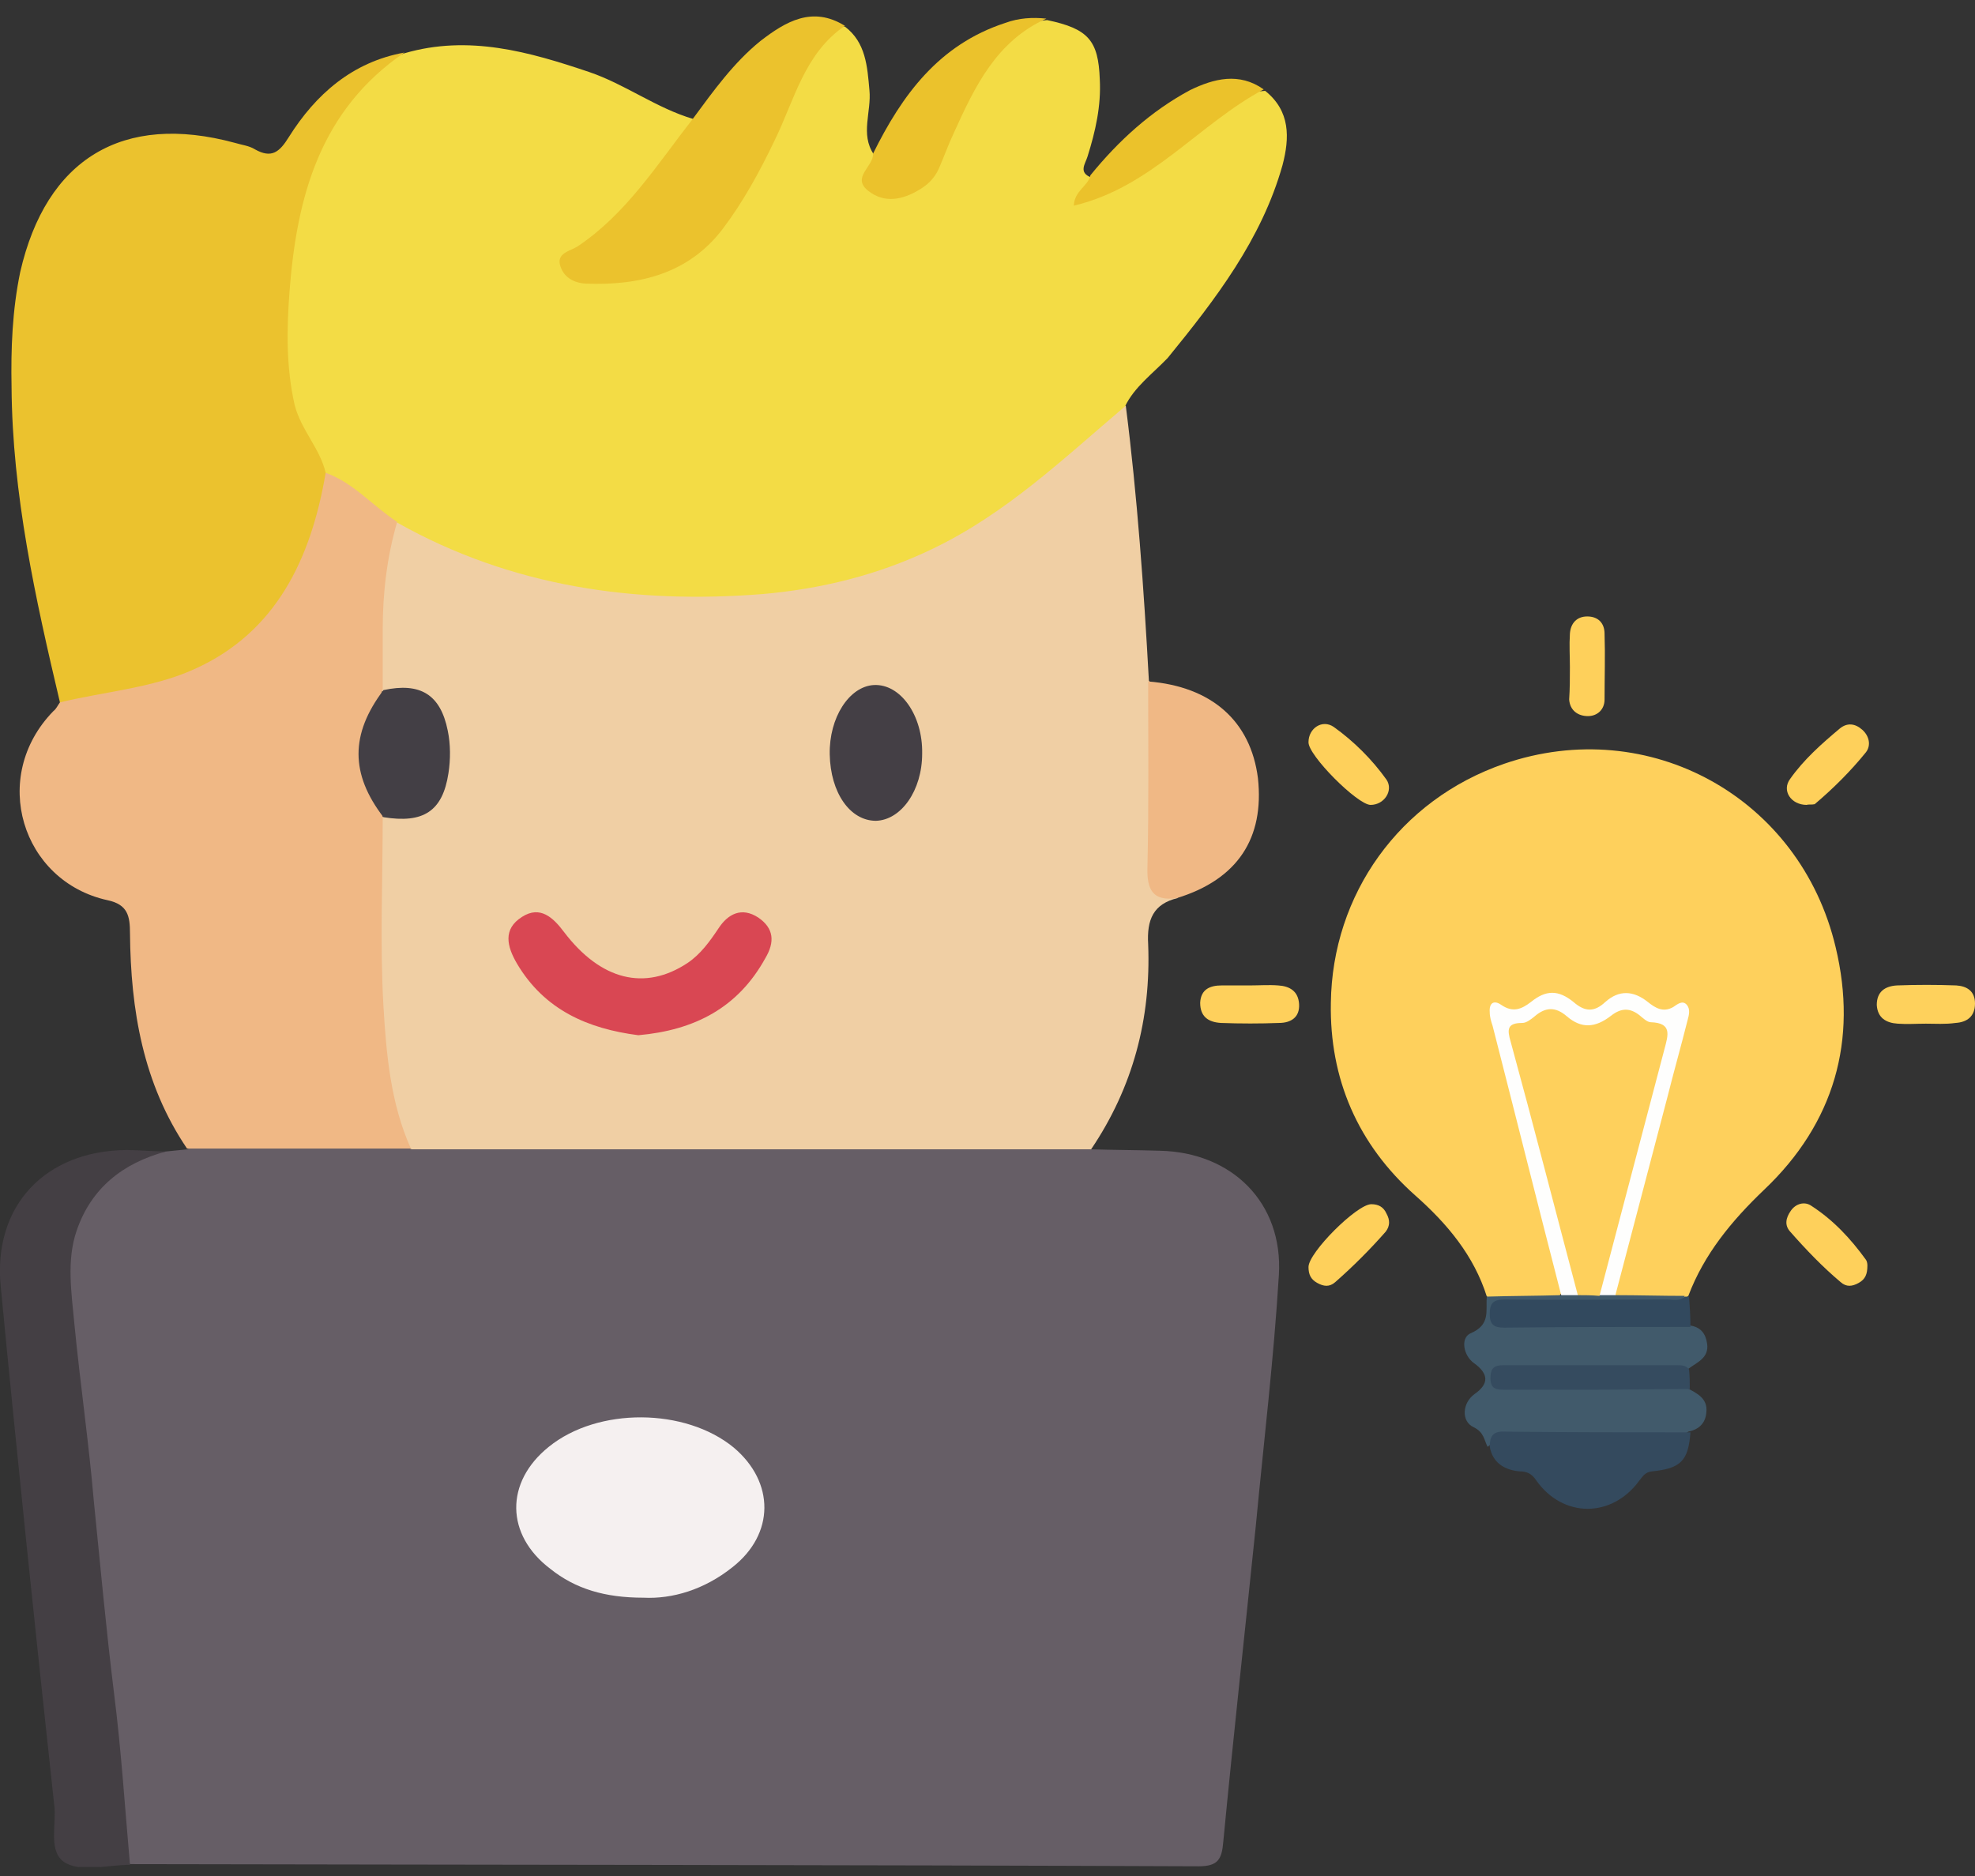 <svg width="60" height="57" viewBox="0 0 60 57" fill="none" xmlns="http://www.w3.org/2000/svg">
<rect x="0" y="0" width="60" height="57" fill="#333333" stroke="none"/>
<g clip-path="url(#clip0_1_10997)">
<path d="M33.148 34.92C33.85 34.942 34.53 34.942 35.232 34.964C37.426 35.008 38.984 36.544 38.852 38.738C38.698 41.282 38.391 43.827 38.15 46.372C37.821 49.575 37.47 52.756 37.163 55.959C37.119 56.485 37.009 56.705 36.417 56.705C25.58 56.661 14.764 56.661 3.949 56.639C3.115 55.432 3.379 54.028 3.225 52.712C2.742 48.522 2.347 44.288 1.909 40.098C1.865 39.615 1.843 39.154 1.865 38.672C1.909 36.456 2.896 35.293 5.046 34.986C5.265 34.964 5.485 34.942 5.704 34.92C6.121 34.526 6.647 34.591 7.152 34.591C8.951 34.591 10.728 34.569 12.527 34.613C18.976 34.547 25.448 34.591 31.898 34.591C32.337 34.591 32.797 34.591 33.148 34.92Z" fill="#665E66"/>
<path d="M33.148 34.92C26.26 34.92 19.393 34.92 12.505 34.92C12.044 34.723 11.89 34.306 11.803 33.889C11.145 30.972 11.145 28.032 11.43 25.092C11.54 24.829 11.759 24.697 12 24.654C13.053 24.5 13.316 23.798 13.294 22.833C13.273 21.846 12.9 21.231 11.868 21.1C11.671 21.078 11.54 20.968 11.452 20.793C11.145 19.103 11.21 17.458 11.847 15.857C12.351 15.593 12.768 15.9 13.185 16.076C17.529 18.006 21.982 18.314 26.545 16.997C28.761 16.361 30.603 15.045 32.315 13.531C32.863 13.027 33.368 12.39 34.201 12.325C34.552 15.089 34.75 17.897 34.903 20.683C35.276 21.1 35.254 21.604 35.254 22.109C35.254 23.228 35.276 24.346 35.254 25.465C35.254 26.123 35.342 26.76 35.781 27.286C35.035 27.462 34.837 27.944 34.881 28.69C34.969 30.95 34.421 33.034 33.148 34.92Z" fill="#F0CFA4"/>
<path d="M34.179 12.346C32.315 13.926 30.56 15.615 28.3 16.69C26.655 17.48 24.922 17.897 23.166 18.05C19.284 18.357 15.532 17.831 12.066 15.878C11.013 15.725 10.399 14.913 9.653 14.321C8.051 12.281 8.38 9.933 8.6 7.63C8.709 6.379 9.192 5.173 9.762 4.01C10.311 2.869 11.079 2.036 12.285 1.619C14.238 1.048 16.081 1.575 17.901 2.189C18.998 2.562 19.942 3.286 21.061 3.615C21.214 4.032 20.907 4.295 20.688 4.58C19.876 5.655 19.064 6.752 17.967 7.564C17.77 7.696 17.441 7.827 17.594 8.134C17.726 8.376 18.033 8.376 18.296 8.354C19.898 8.288 21.17 7.696 22.07 6.314C22.991 4.931 23.54 3.374 24.329 1.948C24.636 1.399 24.922 0.829 25.667 0.807C26.304 1.29 26.348 2.014 26.413 2.738C26.479 3.396 26.128 4.076 26.545 4.69C26.808 4.975 26.369 5.655 27.072 5.699C27.642 5.721 28.037 5.414 28.3 4.953C28.826 3.966 29.156 2.891 29.836 1.97C30.34 1.29 30.889 0.676 31.81 0.61C33.06 0.873 33.368 1.224 33.411 2.409C33.455 3.22 33.28 3.988 33.039 4.756C32.973 4.975 32.753 5.239 33.148 5.392C33.126 5.941 33.411 5.831 33.719 5.655C34.75 5.107 35.671 4.383 36.593 3.659C37.141 3.22 37.689 2.803 38.435 2.76C39.203 3.374 39.181 4.186 38.962 5.019C38.326 7.279 36.922 9.1 35.474 10.877C35.013 11.359 34.465 11.754 34.179 12.346Z" fill="#F3DC45"/>
<path d="M9.894 14.365C10.75 14.672 11.32 15.374 12.066 15.857C11.759 16.91 11.627 18.006 11.627 19.103C11.627 19.718 11.627 20.332 11.627 20.946C11.188 22.24 11.145 23.513 11.627 24.807C11.627 26.738 11.54 28.668 11.649 30.577C11.737 32.047 11.869 33.538 12.483 34.898C10.223 34.898 7.942 34.898 5.682 34.898C4.344 32.924 3.971 30.686 3.949 28.361C3.949 27.835 3.883 27.483 3.269 27.352C0.658 26.782 -0.329 23.601 1.624 21.604C1.711 21.538 1.755 21.429 1.821 21.341C2.435 20.771 3.247 20.551 4.037 20.485C6.713 20.266 8.051 18.555 9.061 16.361C9.368 15.703 9.368 14.935 9.894 14.365Z" fill="#F0B885"/>
<path d="M9.894 14.365C9.455 16.953 8.402 19.213 5.901 20.332C4.651 20.902 3.181 21.012 1.821 21.341C1.075 18.182 0.373 15.023 0.351 11.754C0.329 10.591 0.373 9.429 0.614 8.266C1.404 4.822 3.73 3.418 7.13 4.339C7.349 4.405 7.569 4.427 7.744 4.537C8.249 4.822 8.49 4.624 8.775 4.164C9.587 2.869 10.706 1.882 12.285 1.597C9.719 3.352 9.017 5.984 8.797 8.836C8.71 9.977 8.688 11.14 8.951 12.303C9.148 13.07 9.719 13.619 9.894 14.365Z" fill="#EBC22E"/>
<path d="M5.046 34.986C3.73 35.337 2.764 36.105 2.326 37.4C2.018 38.299 2.172 39.286 2.26 40.229C2.435 42.028 2.698 43.827 2.852 45.626C3.049 47.579 3.225 49.509 3.466 51.462C3.686 53.195 3.795 54.928 3.949 56.661C3.291 56.661 2.523 56.88 2.018 56.617C1.426 56.31 1.733 55.432 1.645 54.818C1.075 49.575 0.527 44.332 0.022 39.089C-0.219 36.632 1.382 34.964 3.839 34.942C4.234 34.942 4.629 34.986 5.046 34.986Z" fill="#443F44"/>
<path d="M25.668 0.785C24.439 1.619 24.132 3.045 23.54 4.251C23.079 5.217 22.574 6.138 21.96 6.95C20.929 8.31 19.437 8.683 17.792 8.617C17.419 8.595 17.134 8.42 17.024 8.09C16.892 7.696 17.309 7.63 17.529 7.498C19.02 6.511 19.964 4.997 21.061 3.593C21.675 2.76 22.289 1.904 23.101 1.246C23.869 0.654 24.68 0.171 25.668 0.785Z" fill="#EBC22D"/>
<path d="M35.759 27.286C35.013 27.396 34.837 27.023 34.859 26.343C34.903 24.456 34.881 22.57 34.881 20.705C36.812 20.858 37.996 21.911 38.216 23.644C38.413 25.465 37.602 26.716 35.759 27.286Z" fill="#F0B885"/>
<path d="M31.788 0.566C30.274 1.246 29.616 2.628 28.98 4.032C28.805 4.405 28.673 4.778 28.519 5.129C28.388 5.414 28.19 5.612 27.927 5.765C27.422 6.072 26.874 6.182 26.391 5.809C25.843 5.392 26.545 5.063 26.523 4.668C27.401 2.891 28.519 1.356 30.538 0.697C30.954 0.544 31.371 0.522 31.788 0.566Z" fill="#EBC22C"/>
<path d="M38.391 2.716C36.417 3.769 34.969 5.699 32.622 6.248C32.644 5.787 33.06 5.655 33.126 5.326C33.982 4.273 34.969 3.374 36.154 2.738C36.877 2.387 37.645 2.189 38.391 2.716Z" fill="#EBC22B"/>
<path d="M19.547 48.544C18.384 48.544 17.485 48.281 16.717 47.666C15.357 46.635 15.335 45.034 16.673 43.959C18.165 42.752 20.819 42.774 22.289 43.981C23.54 45.034 23.54 46.613 22.245 47.623C21.39 48.303 20.424 48.588 19.547 48.544Z" fill="#F5F0F0"/>
<path d="M19.393 31.454C17.858 31.257 16.541 30.686 15.708 29.282C15.4 28.756 15.269 28.229 15.861 27.857C16.41 27.506 16.805 27.878 17.134 28.317C18.252 29.787 19.591 30.116 20.885 29.261C21.28 28.997 21.565 28.602 21.828 28.207C22.113 27.769 22.53 27.549 23.035 27.878C23.517 28.207 23.539 28.624 23.254 29.107C22.421 30.621 21.104 31.301 19.393 31.454Z" fill="#D94753"/>
<path d="M25.207 22.921C25.185 21.802 25.799 20.858 26.545 20.814C27.357 20.771 28.037 21.736 28.015 22.898C28.015 24.017 27.378 24.917 26.611 24.939C25.821 24.939 25.229 24.083 25.207 22.921Z" fill="#443F45"/>
<path d="M11.649 24.829C10.64 23.513 10.64 22.306 11.649 20.968C12.768 20.727 13.382 21.1 13.602 22.197C13.689 22.613 13.689 23.074 13.624 23.491C13.448 24.654 12.856 25.026 11.649 24.829Z" fill="#433F45"/>
<path d="M45.17 39.396C44.775 38.145 43.964 37.18 42.998 36.325C41.243 34.767 40.388 32.771 40.431 30.467C40.475 27.176 42.516 24.303 45.697 23.206C50.106 21.692 54.691 24.237 55.766 28.778C56.446 31.608 55.722 34.131 53.594 36.149C52.607 37.092 51.773 38.102 51.291 39.374C51.247 39.418 51.181 39.44 51.115 39.462C50.457 39.527 49.777 39.549 49.119 39.44C48.834 39.22 48.987 38.957 49.053 38.716C49.667 36.368 50.282 34.021 50.896 31.674C50.94 31.52 50.984 31.366 51.028 31.213C51.115 30.862 51.093 30.665 50.633 30.774C50.369 30.84 50.15 30.708 49.953 30.555C49.58 30.292 49.207 30.27 48.834 30.555C48.439 30.862 48.066 30.862 47.671 30.555C47.32 30.292 46.969 30.27 46.596 30.533C46.311 30.73 46.004 30.862 45.653 30.774C45.455 30.73 45.389 30.84 45.433 31.015C45.455 31.169 45.521 31.323 45.565 31.476C46.157 33.889 46.815 36.281 47.386 38.694C47.452 38.957 47.583 39.242 47.276 39.462C46.596 39.527 45.872 39.637 45.17 39.396Z" fill="#FED05C"/>
<path d="M45.17 39.396C45.916 39.374 46.662 39.374 47.429 39.352C47.583 39.22 47.759 39.22 47.934 39.22C48.132 39.198 48.351 39.198 48.548 39.22C48.724 39.22 48.921 39.22 49.075 39.352C49.777 39.352 50.479 39.374 51.181 39.374C51.049 39.725 50.72 39.637 50.457 39.637C49.053 39.659 47.649 39.637 46.245 39.637C46.069 39.637 45.894 39.637 45.718 39.659C45.609 39.681 45.521 39.725 45.499 39.856C45.477 40.01 45.587 40.076 45.718 40.098C45.894 40.12 46.069 40.12 46.245 40.12C47.671 40.12 49.097 40.12 50.523 40.12C50.808 40.12 51.093 40.12 51.334 40.273C51.663 40.317 51.817 40.515 51.861 40.822C51.927 41.261 51.554 41.392 51.291 41.59C50.72 41.699 50.172 41.633 49.601 41.633C48.483 41.655 47.342 41.633 46.223 41.633C46.047 41.633 45.872 41.633 45.696 41.655C45.609 41.677 45.521 41.699 45.499 41.809C45.477 41.941 45.609 41.984 45.696 42.006C45.872 42.028 46.047 42.028 46.223 42.028C47.605 42.028 49.009 42.028 50.391 42.028C50.698 42.028 50.983 42.028 51.269 42.182C51.554 42.336 51.883 42.489 51.839 42.906C51.817 43.235 51.62 43.432 51.291 43.498C51.049 43.674 50.764 43.674 50.479 43.674C49.031 43.674 47.561 43.674 46.113 43.674C45.762 43.674 45.455 43.739 45.192 43.959C45.082 43.739 45.082 43.52 44.775 43.367C44.38 43.191 44.424 42.621 44.797 42.357C45.236 42.05 45.236 41.743 44.775 41.414C44.468 41.195 44.358 40.668 44.665 40.515C45.302 40.251 45.126 39.813 45.17 39.396Z" fill="#415A6B"/>
<path d="M45.258 43.959C45.258 43.652 45.346 43.476 45.718 43.498C47.605 43.52 49.492 43.52 51.356 43.52C51.291 44.376 51.071 44.617 50.194 44.705C49.974 44.727 49.909 44.858 49.799 44.99C48.965 46.131 47.474 46.131 46.662 44.968C46.53 44.771 46.377 44.705 46.157 44.705C45.697 44.661 45.346 44.441 45.258 43.959Z" fill="#344A5E"/>
<path d="M51.356 40.317C49.47 40.317 47.583 40.317 45.697 40.339C45.389 40.339 45.258 40.251 45.258 39.922C45.258 39.571 45.389 39.483 45.718 39.483C47.364 39.505 48.987 39.483 50.633 39.483C50.83 39.483 51.028 39.549 51.181 39.396C51.225 39.396 51.269 39.396 51.313 39.396C51.335 39.703 51.356 40.01 51.356 40.317Z" fill="#32495E"/>
<path d="M51.335 42.204C50.325 42.204 49.316 42.226 48.307 42.226C47.452 42.226 46.574 42.226 45.718 42.226C45.455 42.226 45.28 42.204 45.28 41.875C45.28 41.568 45.389 41.48 45.675 41.48C47.43 41.48 49.185 41.48 50.94 41.48C51.071 41.48 51.225 41.48 51.313 41.611C51.335 41.809 51.335 42.006 51.335 42.204Z" fill="#354B5F"/>
<path d="M37.974 29.941C38.26 29.941 38.545 29.919 38.83 29.941C39.181 29.962 39.444 30.116 39.466 30.511C39.488 30.906 39.225 31.081 38.852 31.081C38.282 31.103 37.689 31.103 37.097 31.081C36.702 31.059 36.461 30.884 36.461 30.467C36.483 30.05 36.768 29.941 37.119 29.941C37.404 29.941 37.689 29.941 37.974 29.941Z" fill="#FED05C"/>
<path d="M58.508 31.103C58.223 31.103 57.938 31.125 57.653 31.103C57.301 31.081 57.038 30.928 57.016 30.533C57.016 30.138 57.258 29.962 57.631 29.941C58.223 29.919 58.837 29.919 59.429 29.941C59.759 29.962 60 30.116 60 30.489C60 30.884 59.759 31.059 59.408 31.081C59.1 31.125 58.793 31.103 58.508 31.103Z" fill="#FED15C"/>
<path d="M39.752 38.496C39.752 38.058 41.221 36.588 41.66 36.588C41.879 36.588 42.033 36.675 42.121 36.873C42.23 37.07 42.23 37.246 42.099 37.421C41.616 37.97 41.112 38.474 40.563 38.957C40.388 39.111 40.212 39.089 40.015 38.979C39.817 38.869 39.752 38.716 39.752 38.496Z" fill="#FED05B"/>
<path d="M56.731 38.453C56.731 38.716 56.666 38.869 56.468 38.979C56.271 39.089 56.095 39.111 55.92 38.957C55.371 38.496 54.867 37.97 54.384 37.421C54.208 37.224 54.252 37.005 54.406 36.785C54.559 36.566 54.823 36.5 55.02 36.632C55.7 37.07 56.227 37.641 56.687 38.277C56.731 38.343 56.731 38.431 56.731 38.453Z" fill="#FED05B"/>
<path d="M41.638 24.456C41.243 24.456 39.73 22.942 39.752 22.547C39.752 22.131 40.168 21.846 40.519 22.087C41.133 22.526 41.682 23.074 42.121 23.688C42.34 24.017 42.055 24.456 41.638 24.456Z" fill="#FED05B"/>
<path d="M54.889 24.456C54.406 24.456 54.121 24.017 54.384 23.666C54.801 23.074 55.349 22.591 55.898 22.131C56.117 21.955 56.358 21.977 56.578 22.175C56.797 22.372 56.841 22.657 56.688 22.855C56.227 23.425 55.7 23.952 55.13 24.434C55.042 24.456 54.932 24.434 54.889 24.456Z" fill="#FED05B"/>
<path d="M47.693 20.266C47.693 19.937 47.671 19.608 47.693 19.257C47.715 18.928 47.912 18.73 48.219 18.73C48.548 18.73 48.746 18.928 48.746 19.257C48.768 19.915 48.746 20.595 48.746 21.253C48.746 21.56 48.526 21.758 48.241 21.758C47.934 21.758 47.693 21.582 47.671 21.253C47.693 20.924 47.693 20.595 47.693 20.266Z" fill="#FED05B"/>
<path d="M47.934 39.352C47.759 39.352 47.605 39.352 47.429 39.352C46.727 36.632 46.047 33.911 45.345 31.169C45.302 31.038 45.258 30.906 45.258 30.752C45.236 30.467 45.389 30.379 45.609 30.533C45.96 30.774 46.223 30.665 46.508 30.445C46.969 30.072 47.342 30.072 47.803 30.445C48.154 30.752 48.439 30.752 48.768 30.445C49.185 30.072 49.623 30.094 50.062 30.445C50.282 30.621 50.523 30.774 50.83 30.599C50.962 30.511 51.115 30.379 51.247 30.533C51.356 30.665 51.312 30.84 51.269 30.994C51.071 31.783 50.852 32.551 50.654 33.341C50.128 35.337 49.601 37.356 49.075 39.352C48.899 39.352 48.746 39.352 48.57 39.352C48.439 39.089 48.548 38.825 48.614 38.584C49.185 36.39 49.755 34.218 50.325 32.025C50.391 31.783 50.611 31.454 50.325 31.301C49.931 31.103 49.557 30.665 49.031 31.015C48.505 31.366 47.978 31.323 47.429 30.994C47.144 30.818 46.201 31.103 46.069 31.366C46.004 31.52 46.069 31.674 46.113 31.827C46.684 33.933 47.254 36.061 47.803 38.167C47.89 38.562 48.132 38.935 47.934 39.352Z" fill="#FEFEFD"/>
<path d="M47.934 39.352C47.254 36.785 46.596 34.218 45.894 31.652C45.784 31.279 45.784 31.081 46.245 31.081C46.377 31.081 46.508 30.972 46.618 30.884C46.947 30.599 47.254 30.577 47.605 30.884C48.044 31.257 48.461 31.235 48.943 30.862C49.25 30.621 49.514 30.621 49.799 30.84C49.908 30.928 50.04 31.059 50.15 31.059C50.808 31.081 50.676 31.454 50.567 31.871C49.908 34.372 49.25 36.873 48.592 39.374C48.351 39.352 48.154 39.352 47.934 39.352Z" fill="#FED05C"/>
</g>
<defs>
<clipPath id="clip0_1_10997">
<rect width="60" height="56.227" fill="white" transform="translate(0 0.5)"/>
</clipPath>
</defs>
</svg>
